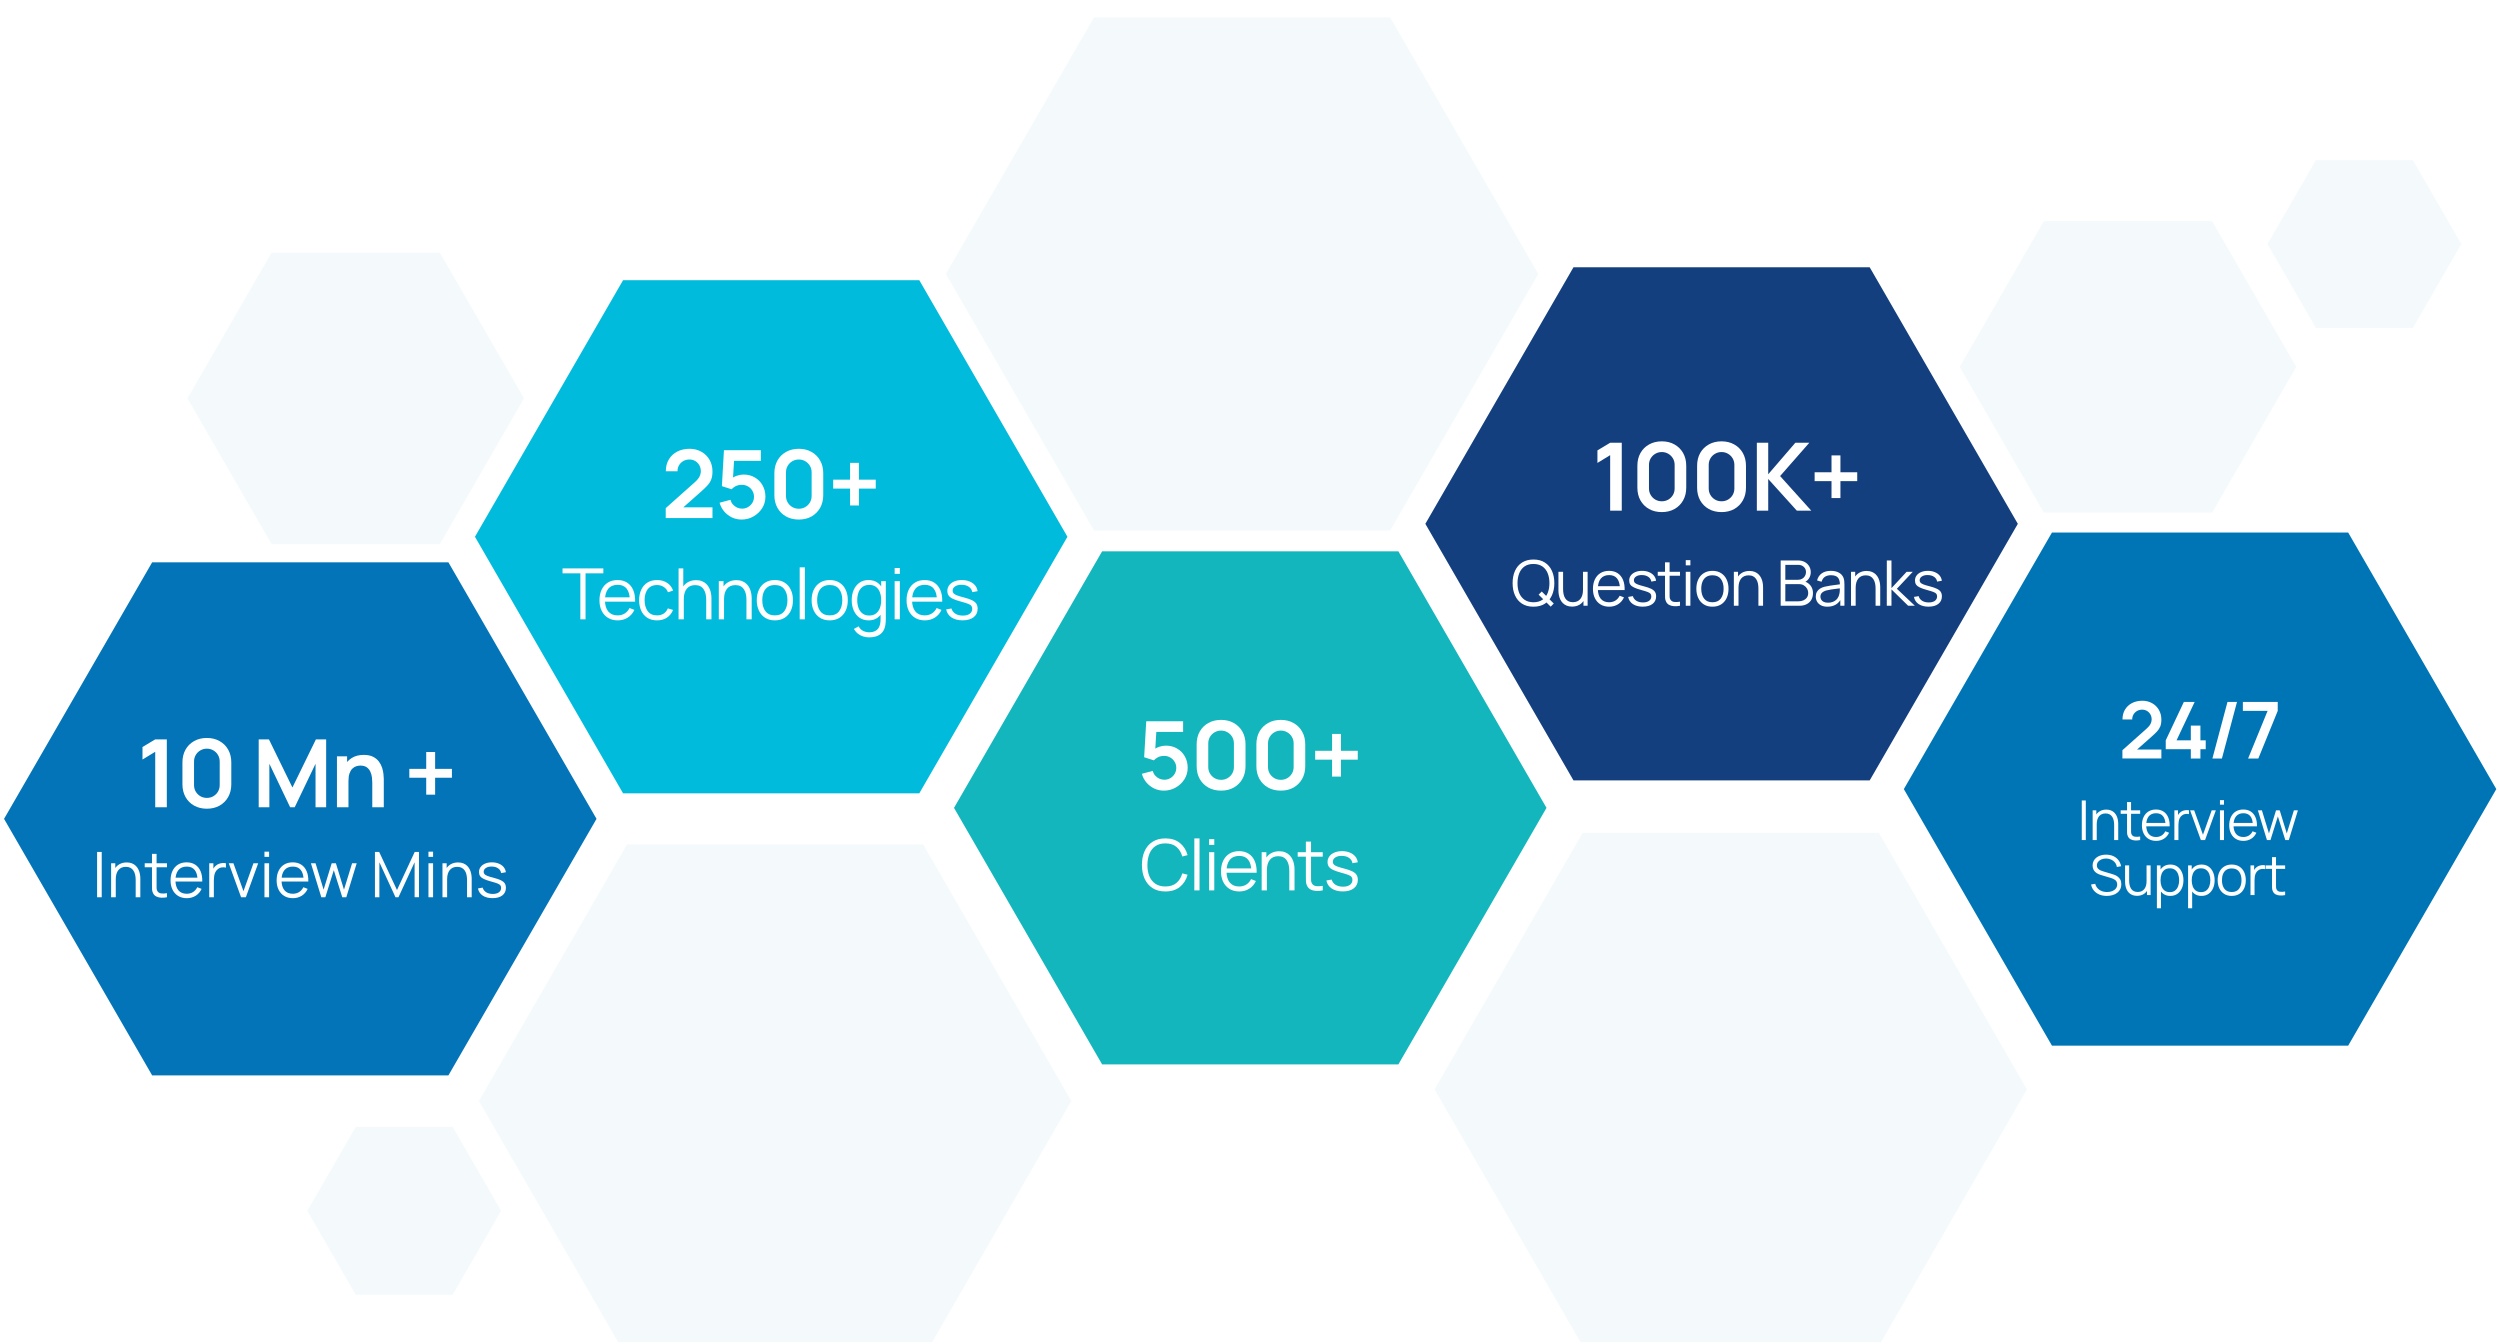 <svg width="636" height="342" viewBox="0 0 636 342" fill="none" xmlns="http://www.w3.org/2000/svg">
<g clip-path="url(#clip0_2811_168549)">
<g filter="url(#filter0_d_2811_168549)">
<path d="M69.088 134.427L47.68 97.346L69.088 60.264L111.905 60.264L133.316 97.346L111.905 134.427L69.088 134.427Z" fill="#F4FAFC"/>
</g>
<g filter="url(#filter1_d_2811_168549)">
<path d="M519.948 126.417L498.539 89.335L519.948 52.254L562.766 52.254L584.176 89.335L562.766 126.417L519.948 126.417Z" fill="#F4FAFC"/>
</g>
<g filter="url(#filter2_d_2811_168549)">
<path d="M589.17 79.441L576.836 58.077L589.17 36.714L613.838 36.714L626.173 58.077L613.838 79.441L589.17 79.441Z" fill="#F4FAFC"/>
</g>
<g filter="url(#filter3_d_2811_168549)">
<path d="M90.498 325.403L78.164 304.039L90.498 282.676L115.166 282.676L127.501 304.039L115.166 325.403L90.498 325.403Z" fill="#F4FAFC"/>
</g>
<path d="M158.508 201.82L120.828 136.553L158.508 71.287L233.87 71.287L271.553 136.553L233.87 201.82L158.508 201.82Z" fill="#01BBDC"/>
<path d="M38.712 273.583L1.031 208.317L38.712 143.051L114.074 143.051L151.757 208.317L114.074 273.583L38.712 273.583Z" fill="#0274B7"/>
<path d="M280.384 270.784L242.703 205.519L280.384 140.252L355.745 140.252L393.429 205.519L355.745 270.784L280.384 270.784Z" fill="#12B6BC"/>
<path d="M522.017 266.013L484.336 200.746L522.017 135.48L597.379 135.48L635.062 200.746L597.379 266.013L522.017 266.013Z" fill="#0075B6"/>
<path d="M400.289 198.53L362.609 133.263L400.289 67.997L475.651 67.997L513.334 133.263L475.651 198.53L400.289 198.53Z" fill="#133F7E"/>
<g filter="url(#filter4_d_2811_168549)">
<path d="M278.306 130.963L240.625 65.697L278.306 0.43L353.667 0.43L391.351 65.697L353.667 130.963L278.306 130.963Z" fill="#F4FAFC"/>
</g>
<g filter="url(#filter5_d_2811_168549)">
<path d="M402.627 338.405L364.945 273.138L402.627 207.871L477.988 207.871L515.671 273.138L477.988 338.405L402.627 338.405Z" fill="#F4FAFC"/>
</g>
<g filter="url(#filter6_d_2811_168549)">
<path d="M159.51 341.363L121.828 276.096L159.51 210.83L234.871 210.83L272.554 276.096L234.871 341.363L159.51 341.363Z" fill="#F4FAFC"/>
</g>
<path d="M39.488 205.376L39.488 191.252L36.248 193.232L36.248 190.04L39.488 188.096L42.44 188.096L42.44 205.376L39.488 205.376ZM52.627 205.736C51.403 205.736 50.323 205.476 49.387 204.956C48.451 204.428 47.719 203.696 47.191 202.76C46.671 201.824 46.411 200.744 46.411 199.52L46.411 193.952C46.411 192.728 46.671 191.648 47.191 190.712C47.719 189.776 48.451 189.048 49.387 188.528C50.323 188 51.403 187.736 52.627 187.736C53.851 187.736 54.927 188 55.855 188.528C56.791 189.048 57.523 189.776 58.051 190.712C58.579 191.648 58.843 192.728 58.843 193.952L58.843 199.52C58.843 200.744 58.579 201.824 58.051 202.76C57.523 203.696 56.791 204.428 55.855 204.956C54.927 205.476 53.851 205.736 52.627 205.736ZM52.627 202.988C53.235 202.988 53.787 202.844 54.283 202.556C54.779 202.26 55.171 201.868 55.459 201.38C55.747 200.884 55.891 200.332 55.891 199.724L55.891 193.736C55.891 193.12 55.747 192.568 55.459 192.08C55.171 191.584 54.779 191.192 54.283 190.904C53.787 190.608 53.235 190.46 52.627 190.46C52.019 190.46 51.467 190.608 50.971 190.904C50.475 191.192 50.083 191.584 49.795 192.08C49.507 192.568 49.363 193.12 49.363 193.736L49.363 199.724C49.363 200.332 49.507 200.884 49.795 201.38C50.083 201.868 50.475 202.26 50.971 202.556C51.467 202.844 52.019 202.988 52.627 202.988ZM65.813 205.376L65.813 188.096L68.417 188.096L74.393 200.336L80.369 188.096L82.973 188.096L82.973 205.376L80.273 205.376L80.273 194.3L74.969 205.376L73.817 205.376L68.525 194.3L68.525 205.376L65.813 205.376ZM94.708 205.376L94.708 199.136C94.708 198.728 94.68 198.276 94.624 197.78C94.568 197.284 94.436 196.808 94.228 196.352C94.028 195.888 93.724 195.508 93.316 195.212C92.916 194.916 92.372 194.768 91.684 194.768C91.316 194.768 90.952 194.828 90.592 194.948C90.232 195.068 89.904 195.276 89.608 195.572C89.32 195.86 89.088 196.26 88.912 196.772C88.736 197.276 88.648 197.924 88.648 198.716L86.932 197.984C86.932 196.88 87.144 195.88 87.568 194.984C88 194.088 88.632 193.376 89.464 192.848C90.296 192.312 91.32 192.044 92.536 192.044C93.496 192.044 94.288 192.204 94.912 192.524C95.536 192.844 96.032 193.252 96.4 193.748C96.768 194.244 97.04 194.772 97.216 195.332C97.392 195.892 97.504 196.424 97.552 196.928C97.608 197.424 97.636 197.828 97.636 198.14L97.636 205.376L94.708 205.376ZM85.72 205.376L85.72 192.416L88.3 192.416L88.3 196.436L88.648 196.436L88.648 205.376L85.72 205.376ZM108.428 202.16L108.428 197.864L104.132 197.864L104.132 195.596L108.428 195.596L108.428 191.312L110.696 191.312L110.696 195.596L114.968 195.596L114.968 197.864L110.696 197.864L110.696 202.16L108.428 202.16Z" fill="white"/>
<path d="M24.702 228.259L24.702 216.739L25.878 216.739L25.878 228.259L24.702 228.259ZM34.516 228.259L34.516 223.851C34.516 223.371 34.471 222.931 34.38 222.531C34.29 222.126 34.143 221.774 33.94 221.475C33.743 221.171 33.484 220.936 33.164 220.771C32.85 220.606 32.466 220.523 32.012 220.523C31.596 220.523 31.228 220.595 30.908 220.739C30.594 220.883 30.327 221.091 30.108 221.363C29.895 221.63 29.732 221.955 29.62 222.339C29.508 222.723 29.452 223.16 29.452 223.651L28.62 223.467C28.62 222.582 28.775 221.838 29.084 221.235C29.394 220.632 29.82 220.176 30.364 219.867C30.908 219.558 31.532 219.403 32.236 219.403C32.754 219.403 33.204 219.483 33.588 219.643C33.978 219.803 34.306 220.019 34.572 220.291C34.844 220.563 35.063 220.875 35.228 221.227C35.394 221.574 35.514 221.944 35.588 222.339C35.663 222.728 35.7 223.118 35.7 223.507L35.7 228.259L34.516 228.259ZM28.268 228.259L28.268 219.619L29.332 219.619L29.332 221.747L29.452 221.747L29.452 228.259L28.268 228.259ZM42.48 228.259C41.995 228.36 41.515 228.4 41.04 228.379C40.571 228.358 40.15 228.256 39.776 228.075C39.408 227.894 39.128 227.611 38.936 227.227C38.782 226.907 38.696 226.584 38.68 226.259C38.67 225.928 38.664 225.552 38.664 225.131L38.664 217.219L39.832 217.219L39.832 225.083C39.832 225.446 39.835 225.75 39.84 225.995C39.851 226.235 39.907 226.448 40.008 226.635C40.2 226.992 40.504 227.206 40.92 227.275C41.342 227.344 41.862 227.328 42.48 227.227L42.48 228.259ZM36.816 220.627L36.816 219.619L42.48 219.619L42.48 220.627L36.816 220.627ZM47.526 228.499C46.683 228.499 45.953 228.312 45.334 227.939C44.721 227.566 44.243 227.04 43.902 226.363C43.561 225.686 43.39 224.891 43.39 223.979C43.39 223.035 43.558 222.219 43.894 221.531C44.23 220.843 44.702 220.312 45.31 219.939C45.923 219.566 46.646 219.379 47.478 219.379C48.331 219.379 49.059 219.576 49.662 219.971C50.265 220.36 50.721 220.92 51.03 221.651C51.339 222.382 51.481 223.254 51.454 224.267L50.254 224.267L50.254 223.851C50.233 222.731 49.99 221.886 49.526 221.315C49.067 220.744 48.395 220.459 47.51 220.459C46.582 220.459 45.87 220.76 45.374 221.363C44.883 221.966 44.638 222.824 44.638 223.939C44.638 225.027 44.883 225.872 45.374 226.475C45.87 227.072 46.571 227.371 47.478 227.371C48.097 227.371 48.635 227.23 49.094 226.947C49.558 226.659 49.923 226.246 50.19 225.707L51.286 226.131C50.945 226.883 50.441 227.467 49.774 227.883C49.113 228.294 48.363 228.499 47.526 228.499ZM44.222 224.267L44.222 223.283L50.822 223.283L50.822 224.267L44.222 224.267ZM53.229 228.259L53.229 219.619L54.285 219.619L54.285 221.699L54.077 221.427C54.173 221.171 54.299 220.936 54.453 220.723C54.608 220.504 54.776 220.326 54.957 220.187C55.181 219.99 55.443 219.84 55.741 219.739C56.04 219.632 56.341 219.571 56.645 219.555C56.949 219.534 57.227 219.555 57.477 219.619L57.477 220.723C57.163 220.643 56.819 220.624 56.445 220.667C56.072 220.71 55.728 220.859 55.413 221.115C55.125 221.339 54.909 221.608 54.765 221.923C54.621 222.232 54.525 222.563 54.477 222.915C54.429 223.262 54.405 223.606 54.405 223.947L54.405 228.259L53.229 228.259ZM61.331 228.259L58.195 219.619L59.387 219.619L61.939 226.723L64.475 219.619L65.683 219.619L62.547 228.259L61.331 228.259ZM67.28 217.979L67.28 216.659L68.456 216.659L68.456 217.979L67.28 217.979ZM67.28 228.259L67.28 219.619L68.456 219.619L68.456 228.259L67.28 228.259ZM74.51 228.499C73.668 228.499 72.937 228.312 72.318 227.939C71.705 227.566 71.228 227.04 70.886 226.363C70.545 225.686 70.374 224.891 70.374 223.979C70.374 223.035 70.542 222.219 70.878 221.531C71.214 220.843 71.686 220.312 72.294 219.939C72.908 219.566 73.63 219.379 74.462 219.379C75.316 219.379 76.044 219.576 76.646 219.971C77.249 220.36 77.705 220.92 78.014 221.651C78.324 222.382 78.465 223.254 78.438 224.267L77.238 224.267L77.238 223.851C77.217 222.731 76.974 221.886 76.51 221.315C76.052 220.744 75.38 220.459 74.494 220.459C73.566 220.459 72.854 220.76 72.358 221.363C71.868 221.966 71.622 222.824 71.622 223.939C71.622 225.027 71.868 225.872 72.358 226.475C72.854 227.072 73.556 227.371 74.462 227.371C75.081 227.371 75.62 227.23 76.078 226.947C76.542 226.659 76.908 226.246 77.174 225.707L78.27 226.131C77.929 226.883 77.425 227.467 76.758 227.883C76.097 228.294 75.348 228.499 74.51 228.499ZM71.206 224.267L71.206 223.283L77.806 223.283L77.806 224.267L71.206 224.267ZM81.741 228.259L79.101 219.611L80.277 219.619L82.325 226.331L84.381 219.619L85.453 219.619L87.509 226.331L89.573 219.619L90.741 219.619L88.101 228.259L87.077 228.259L84.917 221.379L82.765 228.259L81.741 228.259ZM95.386 228.259L95.386 216.739L96.466 216.739L100.994 226.427L105.498 216.739L106.594 216.739L106.594 228.251L105.474 228.251L105.474 219.363L101.37 228.259L100.61 228.259L96.514 219.363L96.514 228.259L95.386 228.259ZM108.999 217.979L108.999 216.659L110.175 216.659L110.175 217.979L108.999 217.979ZM108.999 228.259L108.999 219.619L110.175 219.619L110.175 228.259L108.999 228.259ZM118.813 228.259L118.813 223.851C118.813 223.371 118.768 222.931 118.677 222.531C118.586 222.126 118.44 221.774 118.237 221.475C118.04 221.171 117.781 220.936 117.461 220.771C117.146 220.606 116.762 220.523 116.309 220.523C115.893 220.523 115.525 220.595 115.205 220.739C114.89 220.883 114.624 221.091 114.405 221.363C114.192 221.63 114.029 221.955 113.917 222.339C113.805 222.723 113.749 223.16 113.749 223.651L112.917 223.467C112.917 222.582 113.072 221.838 113.381 221.235C113.69 220.632 114.117 220.176 114.661 219.867C115.205 219.558 115.829 219.403 116.533 219.403C117.05 219.403 117.501 219.483 117.885 219.643C118.274 219.803 118.602 220.019 118.869 220.291C119.141 220.563 119.36 220.875 119.525 221.227C119.69 221.574 119.81 221.944 119.885 222.339C119.96 222.728 119.997 223.118 119.997 223.507L119.997 228.259L118.813 228.259ZM112.565 228.259L112.565 219.619L113.629 219.619L113.629 221.747L113.749 221.747L113.749 228.259L112.565 228.259ZM125.297 228.491C124.284 228.491 123.449 228.272 122.793 227.835C122.142 227.398 121.742 226.79 121.593 226.011L122.793 225.811C122.921 226.302 123.212 226.694 123.665 226.987C124.124 227.275 124.689 227.419 125.361 227.419C126.017 227.419 126.534 227.283 126.913 227.011C127.292 226.734 127.481 226.358 127.481 225.883C127.481 225.616 127.42 225.4 127.297 225.235C127.18 225.064 126.937 224.907 126.569 224.763C126.201 224.619 125.652 224.448 124.921 224.251C124.137 224.038 123.524 223.824 123.081 223.611C122.638 223.398 122.324 223.152 122.137 222.875C121.95 222.592 121.857 222.248 121.857 221.843C121.857 221.352 121.996 220.923 122.273 220.555C122.55 220.182 122.934 219.894 123.425 219.691C123.916 219.483 124.486 219.379 125.137 219.379C125.788 219.379 126.369 219.486 126.881 219.699C127.398 219.907 127.814 220.2 128.129 220.579C128.444 220.958 128.63 221.398 128.689 221.899L127.489 222.115C127.409 221.608 127.156 221.208 126.729 220.915C126.308 220.616 125.772 220.462 125.121 220.451C124.508 220.435 124.009 220.552 123.625 220.803C123.241 221.048 123.049 221.376 123.049 221.787C123.049 222.016 123.118 222.214 123.257 222.379C123.396 222.539 123.646 222.691 124.009 222.835C124.377 222.979 124.9 223.136 125.577 223.307C126.372 223.51 126.996 223.723 127.449 223.947C127.902 224.171 128.225 224.435 128.417 224.739C128.609 225.043 128.705 225.419 128.705 225.867C128.705 226.683 128.401 227.326 127.793 227.795C127.19 228.259 126.358 228.491 125.297 228.491Z" fill="white"/>
<path d="M169.361 131.79L169.361 129.27L176.753 122.682C177.329 122.17 177.729 121.686 177.953 121.23C178.177 120.774 178.289 120.334 178.289 119.91C178.289 119.334 178.165 118.822 177.917 118.374C177.669 117.918 177.325 117.558 176.885 117.294C176.453 117.03 175.953 116.898 175.385 116.898C174.785 116.898 174.253 117.038 173.789 117.318C173.333 117.59 172.977 117.954 172.721 118.41C172.465 118.866 172.345 119.358 172.361 119.886L169.385 119.886C169.385 118.734 169.641 117.73 170.153 116.874C170.673 116.018 171.385 115.354 172.289 114.882C173.201 114.41 174.253 114.174 175.445 114.174C176.549 114.174 177.541 114.422 178.421 114.918C179.301 115.406 179.993 116.086 180.497 116.958C181.001 117.822 181.253 118.818 181.253 119.946C181.253 120.77 181.141 121.462 180.917 122.022C180.693 122.582 180.357 123.098 179.909 123.57C179.469 124.042 178.921 124.566 178.265 125.142L173.021 129.786L172.757 129.066L181.253 129.066L181.253 131.79L169.361 131.79ZM188.662 132.174C187.782 132.174 186.962 131.994 186.202 131.634C185.442 131.266 184.786 130.762 184.234 130.122C183.69 129.482 183.298 128.738 183.058 127.89L185.842 127.146C185.954 127.61 186.158 128.01 186.454 128.346C186.758 128.682 187.11 128.942 187.51 129.126C187.918 129.31 188.338 129.402 188.77 129.402C189.33 129.402 189.842 129.266 190.306 128.994C190.77 128.722 191.138 128.358 191.41 127.902C191.682 127.438 191.818 126.926 191.818 126.366C191.818 125.806 191.678 125.298 191.398 124.842C191.126 124.378 190.758 124.014 190.294 123.75C189.83 123.478 189.322 123.342 188.77 123.342C188.106 123.342 187.554 123.462 187.114 123.702C186.682 123.942 186.35 124.198 186.118 124.47L183.646 123.678L184.174 114.534L193.558 114.534L193.558 117.246L185.722 117.246L186.802 116.226L186.418 122.586L185.89 121.938C186.338 121.53 186.858 121.226 187.45 121.026C188.042 120.826 188.614 120.726 189.166 120.726C190.246 120.726 191.202 120.974 192.034 121.47C192.874 121.958 193.53 122.626 194.002 123.474C194.482 124.322 194.722 125.286 194.722 126.366C194.722 127.446 194.442 128.426 193.882 129.306C193.322 130.178 192.582 130.874 191.662 131.394C190.75 131.914 189.75 132.174 188.662 132.174ZM203.216 132.174C201.992 132.174 200.912 131.914 199.976 131.394C199.04 130.866 198.308 130.134 197.78 129.198C197.26 128.262 197 127.182 197 125.958L197 120.39C197 119.166 197.26 118.086 197.78 117.15C198.308 116.214 199.04 115.486 199.976 114.966C200.912 114.438 201.992 114.174 203.216 114.174C204.44 114.174 205.516 114.438 206.444 114.966C207.38 115.486 208.112 116.214 208.64 117.15C209.168 118.086 209.432 119.166 209.432 120.39L209.432 125.958C209.432 127.182 209.168 128.262 208.64 129.198C208.112 130.134 207.38 130.866 206.444 131.394C205.516 131.914 204.44 132.174 203.216 132.174ZM203.216 129.426C203.824 129.426 204.376 129.282 204.872 128.994C205.368 128.698 205.76 128.306 206.048 127.818C206.336 127.322 206.48 126.77 206.48 126.162L206.48 120.174C206.48 119.558 206.336 119.006 206.048 118.518C205.76 118.022 205.368 117.63 204.872 117.342C204.376 117.046 203.824 116.898 203.216 116.898C202.608 116.898 202.056 117.046 201.56 117.342C201.064 117.63 200.672 118.022 200.384 118.518C200.096 119.006 199.952 119.558 199.952 120.174L199.952 126.162C199.952 126.77 200.096 127.322 200.384 127.818C200.672 128.306 201.064 128.698 201.56 128.994C202.056 129.282 202.608 129.426 203.216 129.426ZM216.253 128.598L216.253 124.302L211.957 124.302L211.957 122.034L216.253 122.034L216.253 117.75L218.521 117.75L218.521 122.034L222.793 122.034L222.793 124.302L218.521 124.302L218.521 128.598L216.253 128.598Z" fill="white"/>
<path d="M147.64 157.553L147.64 145.862L143.113 145.862L143.113 144.593L153.49 144.593L153.49 145.862L148.963 145.862L148.963 157.553L147.64 157.553ZM157.155 157.823C156.207 157.823 155.385 157.613 154.689 157.193C153.999 156.773 153.462 156.182 153.078 155.42C152.694 154.658 152.502 153.764 152.502 152.738C152.502 151.676 152.691 150.758 153.069 149.984C153.447 149.21 153.978 148.613 154.662 148.193C155.352 147.773 156.165 147.563 157.101 147.563C158.061 147.563 158.88 147.785 159.558 148.229C160.236 148.667 160.749 149.297 161.097 150.119C161.445 150.941 161.604 151.922 161.574 153.062L160.224 153.062L160.224 152.594C160.2 151.334 159.927 150.383 159.405 149.741C158.889 149.099 158.133 148.778 157.137 148.778C156.093 148.778 155.292 149.117 154.734 149.795C154.182 150.473 153.906 151.439 153.906 152.693C153.906 153.917 154.182 154.868 154.734 155.546C155.292 156.218 156.081 156.554 157.101 156.554C157.797 156.554 158.403 156.395 158.919 156.077C159.441 155.753 159.852 155.288 160.152 154.682L161.385 155.159C161.001 156.005 160.434 156.662 159.684 157.13C158.94 157.592 158.097 157.823 157.155 157.823ZM153.438 153.062L153.438 151.955L160.863 151.955L160.863 153.062L153.438 153.062ZM167.153 157.823C166.175 157.823 165.347 157.604 164.669 157.166C163.991 156.728 163.475 156.125 163.121 155.357C162.773 154.583 162.593 153.695 162.581 152.693C162.593 151.673 162.779 150.779 163.139 150.011C163.499 149.237 164.018 148.637 164.696 148.211C165.374 147.779 166.196 147.563 167.162 147.563C168.146 147.563 169.001 147.803 169.727 148.283C170.459 148.763 170.96 149.42 171.23 150.254L169.934 150.668C169.706 150.086 169.343 149.636 168.845 149.318C168.353 148.994 167.789 148.832 167.153 148.832C166.439 148.832 165.848 148.997 165.38 149.327C164.912 149.651 164.564 150.104 164.336 150.686C164.108 151.268 163.991 151.937 163.985 152.693C163.997 153.857 164.267 154.793 164.795 155.501C165.323 156.203 166.109 156.554 167.153 156.554C167.813 156.554 168.374 156.404 168.836 156.104C169.304 155.798 169.658 155.354 169.898 154.772L171.23 155.168C170.87 156.032 170.342 156.692 169.646 157.148C168.95 157.598 168.119 157.823 167.153 157.823ZM179.658 157.553L179.658 152.594C179.658 152.054 179.607 151.559 179.505 151.109C179.403 150.653 179.238 150.257 179.01 149.921C178.788 149.579 178.497 149.315 178.137 149.129C177.783 148.943 177.351 148.85 176.841 148.85C176.373 148.85 175.959 148.931 175.599 149.093C175.245 149.255 174.945 149.489 174.699 149.795C174.459 150.095 174.276 150.461 174.15 150.893C174.024 151.325 173.961 151.817 173.961 152.369L173.025 152.162C173.025 151.166 173.199 150.329 173.547 149.651C173.895 148.973 174.375 148.46 174.987 148.112C175.599 147.764 176.301 147.59 177.093 147.59C177.675 147.59 178.182 147.68 178.614 147.86C179.052 148.04 179.421 148.283 179.721 148.589C180.027 148.895 180.273 149.246 180.459 149.642C180.645 150.032 180.78 150.449 180.864 150.893C180.948 151.331 180.99 151.769 180.99 152.207L180.99 157.553L179.658 157.553ZM172.629 157.553L172.629 144.593L173.826 144.593L173.826 151.91L173.961 151.91L173.961 157.553L172.629 157.553ZM189.896 157.553L189.896 152.594C189.896 152.054 189.845 151.559 189.743 151.109C189.641 150.653 189.476 150.257 189.248 149.921C189.026 149.579 188.735 149.315 188.375 149.129C188.021 148.943 187.589 148.85 187.079 148.85C186.611 148.85 186.197 148.931 185.837 149.093C185.483 149.255 185.183 149.489 184.937 149.795C184.697 150.095 184.514 150.461 184.388 150.893C184.262 151.325 184.199 151.817 184.199 152.369L183.263 152.162C183.263 151.166 183.437 150.329 183.785 149.651C184.133 148.973 184.613 148.46 185.225 148.112C185.837 147.764 186.539 147.59 187.331 147.59C187.913 147.59 188.42 147.68 188.852 147.86C189.29 148.04 189.659 148.283 189.959 148.589C190.265 148.895 190.511 149.246 190.697 149.642C190.883 150.032 191.018 150.449 191.102 150.893C191.186 151.331 191.228 151.769 191.228 152.207L191.228 157.553L189.896 157.553ZM182.867 157.553L182.867 147.833L184.064 147.833L184.064 150.227L184.199 150.227L184.199 157.553L182.867 157.553ZM197.12 157.823C196.154 157.823 195.329 157.604 194.645 157.166C193.961 156.728 193.436 156.122 193.07 155.348C192.704 154.574 192.521 153.686 192.521 152.684C192.521 151.664 192.707 150.77 193.079 150.002C193.451 149.234 193.979 148.637 194.663 148.211C195.353 147.779 196.172 147.563 197.12 147.563C198.092 147.563 198.92 147.782 199.604 148.22C200.294 148.652 200.819 149.255 201.179 150.029C201.545 150.797 201.728 151.682 201.728 152.684C201.728 153.704 201.545 154.601 201.179 155.375C200.813 156.143 200.285 156.743 199.595 157.175C198.905 157.607 198.08 157.823 197.12 157.823ZM197.12 156.554C198.2 156.554 199.004 156.197 199.532 155.483C200.06 154.763 200.324 153.83 200.324 152.684C200.324 151.508 200.057 150.572 199.523 149.876C198.995 149.18 198.194 148.832 197.12 148.832C196.394 148.832 195.794 148.997 195.32 149.327C194.852 149.651 194.501 150.104 194.267 150.686C194.039 151.262 193.925 151.928 193.925 152.684C193.925 153.854 194.195 154.793 194.735 155.501C195.275 156.203 196.07 156.554 197.12 156.554ZM203.443 157.553L203.443 144.323L204.766 144.323L204.766 157.553L203.443 157.553ZM211.073 157.823C210.107 157.823 209.282 157.604 208.598 157.166C207.914 156.728 207.389 156.122 207.023 155.348C206.657 154.574 206.474 153.686 206.474 152.684C206.474 151.664 206.66 150.77 207.032 150.002C207.404 149.234 207.932 148.637 208.616 148.211C209.306 147.779 210.125 147.563 211.073 147.563C212.045 147.563 212.873 147.782 213.557 148.22C214.247 148.652 214.772 149.255 215.132 150.029C215.498 150.797 215.681 151.682 215.681 152.684C215.681 153.704 215.498 154.601 215.132 155.375C214.766 156.143 214.238 156.743 213.548 157.175C212.858 157.607 212.033 157.823 211.073 157.823ZM211.073 156.554C212.153 156.554 212.957 156.197 213.485 155.483C214.013 154.763 214.277 153.83 214.277 152.684C214.277 151.508 214.01 150.572 213.476 149.876C212.948 149.18 212.147 148.832 211.073 148.832C210.347 148.832 209.747 148.997 209.273 149.327C208.805 149.651 208.454 150.104 208.22 150.686C207.992 151.262 207.878 151.928 207.878 152.684C207.878 153.854 208.148 154.793 208.688 155.501C209.228 156.203 210.023 156.554 211.073 156.554ZM221.077 162.143C220.579 162.143 220.087 162.068 219.601 161.918C219.121 161.774 218.677 161.543 218.269 161.225C217.861 160.913 217.519 160.505 217.243 160.001L218.44 159.335C218.71 159.875 219.088 160.262 219.574 160.496C220.066 160.736 220.567 160.856 221.077 160.856C221.779 160.856 222.346 160.724 222.778 160.46C223.216 160.202 223.534 159.818 223.732 159.308C223.93 158.798 224.026 158.162 224.02 157.4L224.02 154.808L224.173 154.808L224.173 147.833L225.352 147.833L225.352 157.418C225.352 157.694 225.343 157.958 225.325 158.21C225.313 158.468 225.286 158.72 225.244 158.966C225.13 159.692 224.893 160.289 224.533 160.757C224.179 161.225 223.711 161.573 223.129 161.801C222.553 162.029 221.869 162.143 221.077 162.143ZM220.987 157.823C220.081 157.823 219.307 157.598 218.665 157.148C218.023 156.692 217.531 156.077 217.189 155.303C216.847 154.529 216.676 153.656 216.676 152.684C216.676 151.718 216.844 150.848 217.18 150.074C217.522 149.3 218.011 148.688 218.647 148.238C219.283 147.788 220.045 147.563 220.933 147.563C221.845 147.563 222.613 147.785 223.237 148.229C223.861 148.673 224.332 149.282 224.65 150.056C224.974 150.824 225.136 151.7 225.136 152.684C225.136 153.65 224.977 154.523 224.659 155.303C224.341 156.077 223.873 156.692 223.255 157.148C222.637 157.598 221.881 157.823 220.987 157.823ZM221.122 156.59C221.812 156.59 222.382 156.422 222.832 156.086C223.282 155.75 223.618 155.288 223.84 154.7C224.062 154.106 224.173 153.434 224.173 152.684C224.173 151.922 224.062 151.25 223.84 150.668C223.618 150.08 223.282 149.621 222.832 149.291C222.388 148.961 221.827 148.796 221.149 148.796C220.453 148.796 219.877 148.967 219.421 149.309C218.965 149.651 218.626 150.116 218.404 150.704C218.188 151.292 218.08 151.952 218.08 152.684C218.08 153.422 218.191 154.088 218.413 154.682C218.641 155.27 218.98 155.735 219.43 156.077C219.88 156.419 220.444 156.59 221.122 156.59ZM227.599 145.988L227.599 144.503L228.922 144.503L228.922 145.988L227.599 145.988ZM227.599 157.553L227.599 147.833L228.922 147.833L228.922 157.553L227.599 157.553ZM235.283 157.823C234.335 157.823 233.513 157.613 232.817 157.193C232.127 156.773 231.59 156.182 231.206 155.42C230.822 154.658 230.63 153.764 230.63 152.738C230.63 151.676 230.819 150.758 231.197 149.984C231.575 149.21 232.106 148.613 232.79 148.193C233.48 147.773 234.293 147.563 235.229 147.563C236.189 147.563 237.008 147.785 237.686 148.229C238.364 148.667 238.877 149.297 239.225 150.119C239.573 150.941 239.732 151.922 239.702 153.062L238.352 153.062L238.352 152.594C238.328 151.334 238.055 150.383 237.533 149.741C237.017 149.099 236.261 148.778 235.265 148.778C234.221 148.778 233.42 149.117 232.862 149.795C232.31 150.473 232.034 151.439 232.034 152.693C232.034 153.917 232.31 154.868 232.862 155.546C233.42 156.218 234.209 156.554 235.229 156.554C235.925 156.554 236.531 156.395 237.047 156.077C237.569 155.753 237.98 155.288 238.28 154.682L239.513 155.159C239.129 156.005 238.562 156.662 237.812 157.13C237.068 157.592 236.225 157.823 235.283 157.823ZM231.566 153.062L231.566 151.955L238.991 151.955L238.991 153.062L231.566 153.062ZM244.876 157.814C243.736 157.814 242.797 157.568 242.059 157.076C241.327 156.584 240.877 155.9 240.709 155.024L242.059 154.799C242.203 155.351 242.53 155.792 243.04 156.122C243.556 156.446 244.192 156.608 244.948 156.608C245.686 156.608 246.268 156.455 246.694 156.149C247.12 155.837 247.333 155.414 247.333 154.88C247.333 154.58 247.264 154.337 247.126 154.151C246.994 153.959 246.721 153.782 246.307 153.62C245.893 153.458 245.275 153.266 244.453 153.044C243.571 152.804 242.881 152.564 242.383 152.324C241.885 152.084 241.531 151.808 241.321 151.496C241.111 151.178 241.006 150.791 241.006 150.335C241.006 149.783 241.162 149.3 241.474 148.886C241.786 148.466 242.218 148.142 242.77 147.914C243.322 147.68 243.964 147.563 244.696 147.563C245.428 147.563 246.082 147.683 246.658 147.923C247.24 148.157 247.708 148.487 248.062 148.913C248.416 149.339 248.626 149.834 248.692 150.398L247.342 150.641C247.252 150.071 246.967 149.621 246.487 149.291C246.013 148.955 245.41 148.781 244.678 148.769C243.988 148.751 243.427 148.883 242.995 149.165C242.563 149.441 242.347 149.81 242.347 150.272C242.347 150.53 242.425 150.752 242.581 150.938C242.737 151.118 243.019 151.289 243.427 151.451C243.841 151.613 244.429 151.79 245.191 151.982C246.085 152.21 246.787 152.45 247.297 152.702C247.807 152.954 248.17 153.251 248.386 153.593C248.602 153.935 248.71 154.358 248.71 154.862C248.71 155.78 248.368 156.503 247.684 157.031C247.006 157.553 246.07 157.814 244.876 157.814Z" fill="white"/>
<path d="M296.088 201.138C295.208 201.138 294.388 200.958 293.628 200.598C292.868 200.23 292.212 199.726 291.66 199.086C291.116 198.446 290.724 197.702 290.484 196.854L293.268 196.11C293.38 196.574 293.584 196.974 293.88 197.31C294.184 197.646 294.536 197.906 294.936 198.09C295.344 198.274 295.764 198.366 296.196 198.366C296.756 198.366 297.268 198.23 297.732 197.958C298.196 197.686 298.564 197.322 298.836 196.866C299.108 196.402 299.244 195.89 299.244 195.33C299.244 194.77 299.104 194.262 298.824 193.806C298.552 193.342 298.184 192.978 297.72 192.714C297.256 192.442 296.748 192.306 296.196 192.306C295.532 192.306 294.98 192.426 294.54 192.666C294.108 192.906 293.776 193.162 293.544 193.434L291.072 192.642L291.6 183.498L300.984 183.498L300.984 186.21L293.148 186.21L294.228 185.19L293.844 191.55L293.316 190.902C293.764 190.494 294.284 190.19 294.876 189.99C295.468 189.79 296.04 189.69 296.592 189.69C297.672 189.69 298.628 189.938 299.46 190.434C300.3 190.922 300.956 191.59 301.428 192.438C301.908 193.286 302.148 194.25 302.148 195.33C302.148 196.41 301.868 197.39 301.308 198.27C300.748 199.142 300.008 199.838 299.088 200.358C298.176 200.878 297.176 201.138 296.088 201.138ZM310.643 201.138C309.419 201.138 308.339 200.878 307.403 200.358C306.467 199.83 305.735 199.098 305.207 198.162C304.687 197.226 304.427 196.146 304.427 194.922L304.427 189.354C304.427 188.13 304.687 187.05 305.207 186.114C305.735 185.178 306.467 184.45 307.403 183.93C308.339 183.402 309.419 183.138 310.643 183.138C311.867 183.138 312.943 183.402 313.871 183.93C314.807 184.45 315.539 185.178 316.067 186.114C316.595 187.05 316.859 188.13 316.859 189.354L316.859 194.922C316.859 196.146 316.595 197.226 316.067 198.162C315.539 199.098 314.807 199.83 313.871 200.358C312.943 200.878 311.867 201.138 310.643 201.138ZM310.643 198.39C311.251 198.39 311.803 198.246 312.299 197.958C312.795 197.662 313.187 197.27 313.475 196.782C313.763 196.286 313.907 195.734 313.907 195.126L313.907 189.138C313.907 188.522 313.763 187.97 313.475 187.482C313.187 186.986 312.795 186.594 312.299 186.306C311.803 186.01 311.251 185.862 310.643 185.862C310.035 185.862 309.483 186.01 308.987 186.306C308.491 186.594 308.099 186.986 307.811 187.482C307.523 187.97 307.379 188.522 307.379 189.138L307.379 195.126C307.379 195.734 307.523 196.286 307.811 196.782C308.099 197.27 308.491 197.662 308.987 197.958C309.483 198.246 310.035 198.39 310.643 198.39ZM325.84 201.138C324.616 201.138 323.536 200.878 322.6 200.358C321.664 199.83 320.932 199.098 320.404 198.162C319.884 197.226 319.624 196.146 319.624 194.922L319.624 189.354C319.624 188.13 319.884 187.05 320.404 186.114C320.932 185.178 321.664 184.45 322.6 183.93C323.536 183.402 324.616 183.138 325.84 183.138C327.064 183.138 328.14 183.402 329.068 183.93C330.004 184.45 330.736 185.178 331.264 186.114C331.792 187.05 332.056 188.13 332.056 189.354L332.056 194.922C332.056 196.146 331.792 197.226 331.264 198.162C330.736 199.098 330.004 199.83 329.068 200.358C328.14 200.878 327.064 201.138 325.84 201.138ZM325.84 198.39C326.448 198.39 327 198.246 327.496 197.958C327.992 197.662 328.384 197.27 328.672 196.782C328.96 196.286 329.104 195.734 329.104 195.126L329.104 189.138C329.104 188.522 328.96 187.97 328.672 187.482C328.384 186.986 327.992 186.594 327.496 186.306C327 186.01 326.448 185.862 325.84 185.862C325.232 185.862 324.68 186.01 324.184 186.306C323.688 186.594 323.296 186.986 323.008 187.482C322.72 187.97 322.576 188.522 322.576 189.138L322.576 195.126C322.576 195.734 322.72 196.286 323.008 196.782C323.296 197.27 323.688 197.662 324.184 197.958C324.68 198.246 325.232 198.39 325.84 198.39ZM338.876 197.562L338.876 193.266L334.58 193.266L334.58 190.998L338.876 190.998L338.876 186.714L341.144 186.714L341.144 190.998L345.416 190.998L345.416 193.266L341.144 193.266L341.144 197.562L338.876 197.562Z" fill="white"/>
<path d="M296.471 226.788C295.181 226.788 294.092 226.503 293.204 225.933C292.316 225.357 291.644 224.562 291.188 223.548C290.732 222.534 290.504 221.364 290.504 220.038C290.504 218.712 290.732 217.542 291.188 216.528C291.644 215.514 292.316 214.722 293.204 214.152C294.092 213.576 295.181 213.288 296.471 213.288C297.977 213.288 299.207 213.675 300.161 214.449C301.115 215.217 301.769 216.249 302.123 217.545L300.773 217.896C300.497 216.87 300.002 216.057 299.288 215.457C298.574 214.857 297.635 214.557 296.471 214.557C295.457 214.557 294.614 214.788 293.942 215.25C293.27 215.712 292.763 216.357 292.421 217.185C292.085 218.007 291.911 218.958 291.899 220.038C291.893 221.118 292.058 222.069 292.394 222.891C292.736 223.713 293.246 224.358 293.924 224.826C294.608 225.288 295.457 225.519 296.471 225.519C297.635 225.519 298.574 225.219 299.288 224.619C300.002 224.013 300.497 223.2 300.773 222.18L302.123 222.531C301.769 223.827 301.115 224.862 300.161 225.636C299.207 226.404 297.977 226.788 296.471 226.788ZM303.838 226.518L303.838 213.288L305.161 213.288L305.161 226.518L303.838 226.518ZM307.59 214.953L307.59 213.468L308.913 213.468L308.913 214.953L307.59 214.953ZM307.59 226.518L307.59 216.798L308.913 216.798L308.913 226.518L307.59 226.518ZM315.274 226.788C314.326 226.788 313.504 226.578 312.808 226.158C312.118 225.738 311.581 225.147 311.197 224.385C310.813 223.623 310.621 222.729 310.621 221.703C310.621 220.641 310.81 219.723 311.188 218.949C311.566 218.175 312.097 217.578 312.781 217.158C313.471 216.738 314.284 216.528 315.22 216.528C316.18 216.528 316.999 216.75 317.677 217.194C318.355 217.632 318.868 218.262 319.216 219.084C319.564 219.906 319.723 220.887 319.693 222.027L318.343 222.027L318.343 221.559C318.319 220.299 318.046 219.348 317.524 218.706C317.008 218.064 316.252 217.743 315.256 217.743C314.212 217.743 313.411 218.082 312.853 218.76C312.301 219.438 312.025 220.404 312.025 221.658C312.025 222.882 312.301 223.833 312.853 224.511C313.411 225.183 314.2 225.519 315.22 225.519C315.916 225.519 316.522 225.36 317.038 225.042C317.56 224.718 317.971 224.253 318.271 223.647L319.504 224.124C319.12 224.97 318.553 225.627 317.803 226.095C317.059 226.557 316.216 226.788 315.274 226.788ZM311.557 222.027L311.557 220.92L318.982 220.92L318.982 222.027L311.557 222.027ZM327.996 226.518L327.996 221.559C327.996 221.019 327.945 220.524 327.843 220.074C327.741 219.618 327.576 219.222 327.348 218.886C327.126 218.544 326.835 218.28 326.475 218.094C326.121 217.908 325.689 217.815 325.179 217.815C324.711 217.815 324.297 217.896 323.937 218.058C323.583 218.22 323.283 218.454 323.037 218.76C322.797 219.06 322.614 219.426 322.488 219.858C322.362 220.29 322.299 220.782 322.299 221.334L321.363 221.127C321.363 220.131 321.537 219.294 321.885 218.616C322.233 217.938 322.713 217.425 323.325 217.077C323.937 216.729 324.639 216.555 325.431 216.555C326.013 216.555 326.52 216.645 326.952 216.825C327.39 217.005 327.759 217.248 328.059 217.554C328.365 217.86 328.611 218.211 328.797 218.607C328.983 218.997 329.118 219.414 329.202 219.858C329.286 220.296 329.328 220.734 329.328 221.172L329.328 226.518L327.996 226.518ZM320.967 226.518L320.967 216.798L322.164 216.798L322.164 219.192L322.299 219.192L322.299 226.518L320.967 226.518ZM336.506 226.518C335.96 226.632 335.42 226.677 334.886 226.653C334.358 226.629 333.884 226.515 333.464 226.311C333.05 226.107 332.735 225.789 332.519 225.357C332.345 224.997 332.249 224.634 332.231 224.268C332.219 223.896 332.213 223.473 332.213 222.999L332.213 214.098L333.527 214.098L333.527 222.945C333.527 223.353 333.53 223.695 333.536 223.971C333.548 224.241 333.611 224.481 333.725 224.691C333.941 225.093 334.283 225.333 334.751 225.411C335.225 225.489 335.81 225.471 336.506 225.357L336.506 226.518ZM330.134 217.932L330.134 216.798L336.506 216.798L336.506 217.932L330.134 217.932ZM341.598 226.779C340.458 226.779 339.519 226.533 338.781 226.041C338.049 225.549 337.599 224.865 337.431 223.989L338.781 223.764C338.925 224.316 339.252 224.757 339.762 225.087C340.278 225.411 340.914 225.573 341.67 225.573C342.408 225.573 342.99 225.42 343.416 225.114C343.842 224.802 344.055 224.379 344.055 223.845C344.055 223.545 343.986 223.302 343.848 223.116C343.716 222.924 343.443 222.747 343.029 222.585C342.615 222.423 341.997 222.231 341.175 222.009C340.293 221.769 339.603 221.529 339.105 221.289C338.607 221.049 338.253 220.773 338.043 220.461C337.833 220.143 337.728 219.756 337.728 219.3C337.728 218.748 337.884 218.265 338.196 217.851C338.508 217.431 338.94 217.107 339.492 216.879C340.044 216.645 340.686 216.528 341.418 216.528C342.15 216.528 342.804 216.648 343.38 216.888C343.962 217.122 344.43 217.452 344.784 217.878C345.138 218.304 345.348 218.799 345.414 219.363L344.064 219.606C343.974 219.036 343.689 218.586 343.209 218.256C342.735 217.92 342.132 217.746 341.4 217.734C340.71 217.716 340.149 217.848 339.717 218.13C339.285 218.406 339.069 218.775 339.069 219.237C339.069 219.495 339.147 219.717 339.303 219.903C339.459 220.083 339.741 220.254 340.149 220.416C340.563 220.578 341.151 220.755 341.913 220.947C342.807 221.175 343.509 221.415 344.019 221.667C344.529 221.919 344.892 222.216 345.108 222.558C345.324 222.9 345.432 223.323 345.432 223.827C345.432 224.745 345.09 225.468 344.406 225.996C343.728 226.518 342.792 226.779 341.598 226.779Z" fill="white"/>
<path d="M409.625 129.917L409.625 115.793L406.385 117.773L406.385 114.581L409.625 112.637L412.577 112.637L412.577 129.917L409.625 129.917ZM422.764 130.277C421.54 130.277 420.46 130.017 419.524 129.497C418.588 128.969 417.856 128.237 417.328 127.301C416.808 126.365 416.548 125.285 416.548 124.061L416.548 118.493C416.548 117.269 416.808 116.189 417.328 115.253C417.856 114.317 418.588 113.589 419.524 113.069C420.46 112.541 421.54 112.277 422.764 112.277C423.988 112.277 425.064 112.541 425.992 113.069C426.928 113.589 427.66 114.317 428.188 115.253C428.716 116.189 428.98 117.269 428.98 118.493L428.98 124.061C428.98 125.285 428.716 126.365 428.188 127.301C427.66 128.237 426.928 128.969 425.992 129.497C425.064 130.017 423.988 130.277 422.764 130.277ZM422.764 127.529C423.372 127.529 423.924 127.385 424.42 127.097C424.916 126.801 425.308 126.409 425.596 125.921C425.884 125.425 426.028 124.873 426.028 124.265L426.028 118.277C426.028 117.661 425.884 117.109 425.596 116.621C425.308 116.125 424.916 115.733 424.42 115.445C423.924 115.149 423.372 115.001 422.764 115.001C422.156 115.001 421.604 115.149 421.108 115.445C420.612 115.733 420.22 116.125 419.932 116.621C419.644 117.109 419.5 117.661 419.5 118.277L419.5 124.265C419.5 124.873 419.644 125.425 419.932 125.921C420.22 126.409 420.612 126.801 421.108 127.097C421.604 127.385 422.156 127.529 422.764 127.529ZM437.961 130.277C436.737 130.277 435.657 130.017 434.721 129.497C433.785 128.969 433.053 128.237 432.525 127.301C432.005 126.365 431.745 125.285 431.745 124.061L431.745 118.493C431.745 117.269 432.005 116.189 432.525 115.253C433.053 114.317 433.785 113.589 434.721 113.069C435.657 112.541 436.737 112.277 437.961 112.277C439.185 112.277 440.261 112.541 441.189 113.069C442.125 113.589 442.857 114.317 443.385 115.253C443.913 116.189 444.177 117.269 444.177 118.493L444.177 124.061C444.177 125.285 443.913 126.365 443.385 127.301C442.857 128.237 442.125 128.969 441.189 129.497C440.261 130.017 439.185 130.277 437.961 130.277ZM437.961 127.529C438.569 127.529 439.121 127.385 439.617 127.097C440.113 126.801 440.505 126.409 440.793 125.921C441.081 125.425 441.225 124.873 441.225 124.265L441.225 118.277C441.225 117.661 441.081 117.109 440.793 116.621C440.505 116.125 440.113 115.733 439.617 115.445C439.121 115.149 438.569 115.001 437.961 115.001C437.353 115.001 436.801 115.149 436.305 115.445C435.809 115.733 435.417 116.125 435.129 116.621C434.841 117.109 434.697 117.661 434.697 118.277L434.697 124.265C434.697 124.873 434.841 125.425 435.129 125.921C435.417 126.409 435.809 126.801 436.305 127.097C436.801 127.385 437.353 127.529 437.961 127.529ZM446.942 129.917L446.942 112.637L449.834 112.637L449.834 120.653L456.734 112.637L460.286 112.637L452.858 121.109L460.79 129.917L457.118 129.917L449.834 121.853L449.834 129.917L446.942 129.917ZM465.937 126.701L465.937 122.405L461.641 122.405L461.641 120.137L465.937 120.137L465.937 115.853L468.205 115.853L468.205 120.137L472.477 120.137L472.477 122.405L468.205 122.405L468.205 126.701L465.937 126.701Z" fill="white"/>
<path d="M394.495 154.335L391.423 151.279L392.223 150.479L395.279 153.535L394.495 154.335ZM390.111 154.343C388.964 154.343 387.996 154.089 387.207 153.583C386.417 153.071 385.82 152.364 385.415 151.463C385.009 150.561 384.807 149.521 384.807 148.343C384.807 147.164 385.009 146.124 385.415 145.223C385.82 144.321 386.417 143.617 387.207 143.111C387.996 142.599 388.964 142.343 390.111 142.343C391.263 142.343 392.231 142.599 393.015 143.111C393.804 143.617 394.401 144.321 394.807 145.223C395.217 146.124 395.423 147.164 395.423 148.343C395.423 149.521 395.217 150.561 394.807 151.463C394.401 152.364 393.804 153.071 393.015 153.583C392.231 154.089 391.263 154.343 390.111 154.343ZM390.111 153.215C391.012 153.215 391.764 153.009 392.367 152.599C392.969 152.188 393.42 151.617 393.719 150.887C394.023 150.151 394.175 149.303 394.175 148.343C394.175 147.383 394.023 146.537 393.719 145.807C393.42 145.076 392.969 144.505 392.367 144.095C391.764 143.684 391.012 143.476 390.111 143.471C389.209 143.471 388.46 143.676 387.863 144.087C387.265 144.497 386.815 145.071 386.511 145.807C386.212 146.537 386.06 147.383 386.055 148.343C386.049 149.303 386.196 150.148 386.495 150.879C386.799 151.604 387.252 152.175 387.855 152.591C388.457 153.001 389.209 153.209 390.111 153.215ZM399.929 154.319C399.411 154.319 398.958 154.239 398.569 154.079C398.185 153.919 397.857 153.703 397.585 153.431C397.318 153.159 397.102 152.849 396.937 152.503C396.771 152.151 396.651 151.78 396.577 151.391C396.502 150.996 396.465 150.604 396.465 150.215L396.465 145.463L397.649 145.463L397.649 149.871C397.649 150.345 397.694 150.785 397.785 151.191C397.875 151.596 398.019 151.951 398.217 152.255C398.419 152.553 398.678 152.785 398.993 152.951C399.313 153.116 399.699 153.199 400.153 153.199C400.569 153.199 400.934 153.127 401.249 152.983C401.569 152.839 401.835 152.633 402.049 152.367C402.267 152.095 402.433 151.767 402.545 151.383C402.657 150.993 402.713 150.556 402.713 150.071L403.545 150.255C403.545 151.14 403.39 151.884 403.081 152.487C402.771 153.089 402.345 153.545 401.801 153.855C401.257 154.164 400.633 154.319 399.929 154.319ZM402.833 154.103L402.833 151.975L402.713 151.975L402.713 145.463L403.889 145.463L403.889 154.103L402.833 154.103ZM409.381 154.343C408.538 154.343 407.807 154.156 407.189 153.783C406.575 153.409 406.098 152.884 405.757 152.207C405.415 151.529 405.245 150.735 405.245 149.823C405.245 148.879 405.413 148.063 405.749 147.375C406.085 146.687 406.557 146.156 407.165 145.783C407.778 145.409 408.501 145.223 409.333 145.223C410.186 145.223 410.914 145.42 411.517 145.815C412.119 146.204 412.575 146.764 412.885 147.495C413.194 148.225 413.335 149.097 413.309 150.111L412.109 150.111L412.109 149.695C412.087 148.575 411.845 147.729 411.381 147.159C410.922 146.588 410.25 146.303 409.365 146.303C408.437 146.303 407.725 146.604 407.229 147.207C406.738 147.809 406.493 148.668 406.493 149.783C406.493 150.871 406.738 151.716 407.229 152.319C407.725 152.916 408.426 153.215 409.333 153.215C409.951 153.215 410.49 153.073 410.949 152.791C411.413 152.503 411.778 152.089 412.045 151.551L413.141 151.975C412.799 152.727 412.295 153.311 411.629 153.727C410.967 154.137 410.218 154.343 409.381 154.343ZM406.077 150.111L406.077 149.127L412.677 149.127L412.677 150.111L406.077 150.111ZM417.908 154.335C416.895 154.335 416.06 154.116 415.404 153.679C414.753 153.241 414.353 152.633 414.204 151.855L415.404 151.655C415.532 152.145 415.823 152.537 416.276 152.831C416.735 153.119 417.3 153.263 417.972 153.263C418.628 153.263 419.145 153.127 419.524 152.855C419.903 152.577 420.092 152.201 420.092 151.727C420.092 151.46 420.031 151.244 419.908 151.079C419.791 150.908 419.548 150.751 419.18 150.607C418.812 150.463 418.263 150.292 417.532 150.095C416.748 149.881 416.135 149.668 415.692 149.455C415.249 149.241 414.935 148.996 414.748 148.719C414.561 148.436 414.468 148.092 414.468 147.687C414.468 147.196 414.607 146.767 414.884 146.399C415.161 146.025 415.545 145.737 416.036 145.535C416.527 145.327 417.097 145.223 417.748 145.223C418.399 145.223 418.98 145.329 419.492 145.543C420.009 145.751 420.425 146.044 420.74 146.423C421.055 146.801 421.241 147.241 421.3 147.743L420.1 147.959C420.02 147.452 419.767 147.052 419.34 146.759C418.919 146.46 418.383 146.305 417.732 146.295C417.119 146.279 416.62 146.396 416.236 146.647C415.852 146.892 415.66 147.22 415.66 147.631C415.66 147.86 415.729 148.057 415.868 148.223C416.007 148.383 416.257 148.535 416.62 148.679C416.988 148.823 417.511 148.98 418.188 149.151C418.983 149.353 419.607 149.567 420.06 149.791C420.513 150.015 420.836 150.279 421.028 150.583C421.22 150.887 421.316 151.263 421.316 151.711C421.316 152.527 421.012 153.169 420.404 153.639C419.801 154.103 418.969 154.335 417.908 154.335ZM427.394 154.103C426.909 154.204 426.429 154.244 425.954 154.223C425.485 154.201 425.064 154.1 424.69 153.919C424.322 153.737 424.042 153.455 423.85 153.071C423.696 152.751 423.61 152.428 423.594 152.103C423.584 151.772 423.578 151.396 423.578 150.975L423.578 143.063L424.746 143.063L424.746 150.927C424.746 151.289 424.749 151.593 424.754 151.839C424.765 152.079 424.821 152.292 424.922 152.479C425.114 152.836 425.418 153.049 425.834 153.119C426.256 153.188 426.776 153.172 427.394 153.071L427.394 154.103ZM421.73 146.471L421.73 145.463L427.394 145.463L427.394 146.471L421.73 146.471ZM428.857 143.823L428.857 142.503L430.033 142.503L430.033 143.823L428.857 143.823ZM428.857 154.103L428.857 145.463L430.033 145.463L430.033 154.103L428.857 154.103ZM435.639 154.343C434.78 154.343 434.047 154.148 433.439 153.759C432.831 153.369 432.364 152.831 432.039 152.143C431.714 151.455 431.551 150.665 431.551 149.775C431.551 148.868 431.716 148.073 432.047 147.391C432.378 146.708 432.847 146.177 433.455 145.799C434.068 145.415 434.796 145.223 435.639 145.223C436.503 145.223 437.239 145.417 437.847 145.807C438.46 146.191 438.927 146.727 439.247 147.415C439.572 148.097 439.735 148.884 439.735 149.775C439.735 150.681 439.572 151.479 439.247 152.167C438.922 152.849 438.452 153.383 437.839 153.767C437.226 154.151 436.492 154.343 435.639 154.343ZM435.639 153.215C436.599 153.215 437.314 152.897 437.783 152.263C438.252 151.623 438.487 150.793 438.487 149.775C438.487 148.729 438.25 147.897 437.775 147.279C437.306 146.66 436.594 146.351 435.639 146.351C434.994 146.351 434.46 146.497 434.039 146.791C433.623 147.079 433.311 147.481 433.103 147.999C432.9 148.511 432.799 149.103 432.799 149.775C432.799 150.815 433.039 151.649 433.519 152.279C433.999 152.903 434.706 153.215 435.639 153.215ZM447.34 154.103L447.34 149.695C447.34 149.215 447.294 148.775 447.204 148.375C447.113 147.969 446.966 147.617 446.764 147.319C446.566 147.015 446.308 146.78 445.988 146.615C445.673 146.449 445.289 146.367 444.836 146.367C444.42 146.367 444.052 146.439 443.732 146.583C443.417 146.727 443.15 146.935 442.932 147.207C442.718 147.473 442.556 147.799 442.444 148.183C442.332 148.567 442.276 149.004 442.276 149.495L441.444 149.311C441.444 148.425 441.598 147.681 441.908 147.079C442.217 146.476 442.644 146.02 443.188 145.711C443.732 145.401 444.356 145.247 445.06 145.247C445.577 145.247 446.028 145.327 446.412 145.487C446.801 145.647 447.129 145.863 447.396 146.135C447.668 146.407 447.886 146.719 448.052 147.071C448.217 147.417 448.337 147.788 448.412 148.183C448.486 148.572 448.524 148.961 448.524 149.351L448.524 154.103L447.34 154.103ZM441.092 154.103L441.092 145.463L442.156 145.463L442.156 147.591L442.276 147.591L442.276 154.103L441.092 154.103ZM453.003 154.103L453.003 142.583L457.451 142.583C458.096 142.583 458.659 142.716 459.139 142.983C459.619 143.249 459.992 143.609 460.259 144.063C460.525 144.511 460.659 145.007 460.659 145.551C460.659 146.169 460.493 146.721 460.163 147.207C459.832 147.687 459.389 148.02 458.835 148.207L458.819 147.815C459.565 148.028 460.152 148.401 460.579 148.935C461.005 149.468 461.219 150.113 461.219 150.871C461.219 151.537 461.077 152.113 460.795 152.599C460.512 153.079 460.115 153.449 459.603 153.711C459.091 153.972 458.496 154.103 457.819 154.103L453.003 154.103ZM454.187 152.975L457.531 152.975C458 152.975 458.421 152.892 458.795 152.727C459.168 152.556 459.461 152.316 459.675 152.007C459.893 151.697 460.003 151.324 460.003 150.887C460.003 150.46 459.904 150.076 459.707 149.735C459.509 149.393 459.24 149.121 458.899 148.919C458.563 148.711 458.179 148.607 457.747 148.607L454.187 148.607L454.187 152.975ZM454.187 147.495L457.443 147.495C457.811 147.495 458.147 147.412 458.451 147.247C458.755 147.076 458.995 146.844 459.171 146.551C459.352 146.257 459.443 145.919 459.443 145.535C459.443 144.991 459.253 144.548 458.875 144.207C458.501 143.865 458.024 143.695 457.443 143.695L454.187 143.695L454.187 147.495ZM464.887 154.343C464.237 154.343 463.69 154.225 463.247 153.991C462.81 153.756 462.482 153.444 462.263 153.055C462.045 152.665 461.935 152.241 461.935 151.783C461.935 151.313 462.029 150.913 462.215 150.583C462.407 150.247 462.666 149.972 462.991 149.759C463.322 149.545 463.703 149.383 464.135 149.271C464.573 149.164 465.055 149.071 465.583 148.991C466.117 148.905 466.637 148.833 467.143 148.775C467.655 148.711 468.103 148.649 468.487 148.591L468.071 148.847C468.087 147.993 467.922 147.361 467.575 146.951C467.229 146.54 466.626 146.335 465.767 146.335C465.175 146.335 464.674 146.468 464.263 146.735C463.858 147.001 463.573 147.423 463.407 147.999L462.263 147.663C462.461 146.889 462.858 146.289 463.455 145.863C464.053 145.436 464.829 145.223 465.783 145.223C466.573 145.223 467.242 145.372 467.791 145.671C468.346 145.964 468.738 146.391 468.967 146.951C469.074 147.201 469.143 147.481 469.175 147.791C469.207 148.1 469.223 148.415 469.223 148.735L469.223 154.103L468.175 154.103L468.175 151.935L468.479 152.063C468.186 152.804 467.73 153.369 467.111 153.759C466.493 154.148 465.751 154.343 464.887 154.343ZM465.023 153.327C465.573 153.327 466.053 153.228 466.463 153.031C466.874 152.833 467.205 152.564 467.455 152.223C467.706 151.876 467.869 151.487 467.943 151.055C468.007 150.777 468.042 150.473 468.047 150.143C468.053 149.807 468.055 149.556 468.055 149.391L468.503 149.623C468.103 149.676 467.669 149.729 467.199 149.783C466.735 149.836 466.277 149.897 465.823 149.967C465.375 150.036 464.97 150.119 464.607 150.215C464.362 150.284 464.125 150.383 463.895 150.511C463.666 150.633 463.477 150.799 463.327 151.007C463.183 151.215 463.111 151.473 463.111 151.783C463.111 152.033 463.173 152.276 463.295 152.511C463.423 152.745 463.626 152.94 463.903 153.095C464.186 153.249 464.559 153.327 465.023 153.327ZM477.146 154.103L477.146 149.695C477.146 149.215 477.101 148.775 477.01 148.375C476.919 147.969 476.773 147.617 476.57 147.319C476.373 147.015 476.114 146.78 475.794 146.615C475.479 146.449 475.095 146.367 474.642 146.367C474.226 146.367 473.858 146.439 473.538 146.583C473.223 146.727 472.957 146.935 472.738 147.207C472.525 147.473 472.362 147.799 472.25 148.183C472.138 148.567 472.082 149.004 472.082 149.495L471.25 149.311C471.25 148.425 471.405 147.681 471.714 147.079C472.023 146.476 472.45 146.02 472.994 145.711C473.538 145.401 474.162 145.247 474.866 145.247C475.383 145.247 475.834 145.327 476.218 145.487C476.607 145.647 476.935 145.863 477.202 146.135C477.474 146.407 477.693 146.719 477.858 147.071C478.023 147.417 478.143 147.788 478.218 148.183C478.293 148.572 478.33 148.961 478.33 149.351L478.33 154.103L477.146 154.103ZM470.898 154.103L470.898 145.463L471.962 145.463L471.962 147.591L472.082 147.591L472.082 154.103L470.898 154.103ZM479.998 154.103L480.006 142.583L481.19 142.583L481.19 149.623L485.046 145.463L486.614 145.463L482.566 149.783L487.142 154.103L485.43 154.103L481.19 149.943L481.19 154.103L479.998 154.103ZM490.611 154.335C489.598 154.335 488.763 154.116 488.107 153.679C487.457 153.241 487.057 152.633 486.907 151.855L488.107 151.655C488.235 152.145 488.526 152.537 488.979 152.831C489.438 153.119 490.003 153.263 490.675 153.263C491.331 153.263 491.849 153.127 492.227 152.855C492.606 152.577 492.795 152.201 492.795 151.727C492.795 151.46 492.734 151.244 492.611 151.079C492.494 150.908 492.251 150.751 491.883 150.607C491.515 150.463 490.966 150.292 490.235 150.095C489.451 149.881 488.838 149.668 488.395 149.455C487.953 149.241 487.638 148.996 487.451 148.719C487.265 148.436 487.171 148.092 487.171 147.687C487.171 147.196 487.31 146.767 487.587 146.399C487.865 146.025 488.249 145.737 488.739 145.535C489.23 145.327 489.801 145.223 490.451 145.223C491.102 145.223 491.683 145.329 492.195 145.543C492.713 145.751 493.129 146.044 493.443 146.423C493.758 146.801 493.945 147.241 494.003 147.743L492.803 147.959C492.723 147.452 492.47 147.052 492.043 146.759C491.622 146.46 491.086 146.305 490.435 146.295C489.822 146.279 489.323 146.396 488.939 146.647C488.555 146.892 488.363 147.22 488.363 147.631C488.363 147.86 488.433 148.057 488.571 148.223C488.71 148.383 488.961 148.535 489.323 148.679C489.691 148.823 490.214 148.98 490.891 149.151C491.686 149.353 492.31 149.567 492.763 149.791C493.217 150.015 493.539 150.279 493.731 150.583C493.923 150.887 494.019 151.263 494.019 151.711C494.019 152.527 493.715 153.169 493.107 153.639C492.505 154.103 491.673 154.335 490.611 154.335Z" fill="white"/>
<path d="M539.941 192.95L539.941 190.85L546.101 185.36C546.581 184.934 546.915 184.53 547.101 184.15C547.288 183.77 547.381 183.404 547.381 183.05C547.381 182.57 547.278 182.144 547.071 181.77C546.865 181.39 546.578 181.09 546.211 180.87C545.851 180.65 545.435 180.54 544.961 180.54C544.461 180.54 544.018 180.657 543.631 180.89C543.251 181.117 542.955 181.42 542.741 181.8C542.528 182.18 542.428 182.59 542.441 183.03L539.961 183.03C539.961 182.07 540.175 181.234 540.601 180.52C541.035 179.807 541.628 179.254 542.381 178.86C543.141 178.467 544.018 178.27 545.011 178.27C545.931 178.27 546.758 178.477 547.491 178.89C548.225 179.297 548.801 179.864 549.221 180.59C549.641 181.31 549.851 182.14 549.851 183.08C549.851 183.767 549.758 184.344 549.571 184.81C549.385 185.277 549.105 185.707 548.731 186.1C548.365 186.494 547.908 186.93 547.361 187.41L542.991 191.28L542.771 190.68L549.851 190.68L549.851 192.95L539.941 192.95ZM557.345 192.97L557.345 190.59L550.965 190.59L550.965 188.34L555.575 178.57L558.325 178.57L553.715 188.34L557.345 188.34L557.345 184.59L559.785 184.59L559.785 188.34L561.135 188.34L561.135 190.59L559.785 190.59L559.785 192.97L557.345 192.97ZM566.673 178.57L569.093 178.57L565.253 192.97L562.833 192.97L566.673 178.57ZM571.915 192.97L576.875 180.85L570.585 180.85L570.585 178.57L579.455 178.57L579.455 180.85L574.515 192.97L571.915 192.97Z" fill="white"/>
<path d="M529.601 213.71L529.601 203.63L530.63 203.63L530.63 213.71L529.601 213.71ZM537.839 213.71L537.839 209.853C537.839 209.433 537.799 209.048 537.72 208.698C537.641 208.344 537.512 208.036 537.335 207.774C537.162 207.508 536.936 207.303 536.656 207.158C536.381 207.014 536.045 206.941 535.648 206.941C535.284 206.941 534.962 207.004 534.682 207.13C534.407 207.256 534.173 207.438 533.982 207.676C533.795 207.91 533.653 208.194 533.555 208.53C533.457 208.866 533.408 209.249 533.408 209.678L532.68 209.517C532.68 208.743 532.815 208.092 533.086 207.564C533.357 207.037 533.73 206.638 534.206 206.367C534.682 206.097 535.228 205.961 535.844 205.961C536.297 205.961 536.691 206.031 537.027 206.171C537.368 206.311 537.655 206.5 537.888 206.738C538.126 206.976 538.317 207.249 538.462 207.557C538.607 207.861 538.712 208.185 538.777 208.53C538.842 208.871 538.875 209.212 538.875 209.552L538.875 213.71L537.839 213.71ZM532.372 213.71L532.372 206.15L533.303 206.15L533.303 208.012L533.408 208.012L533.408 213.71L532.372 213.71ZM544.457 213.71C544.033 213.799 543.613 213.834 543.197 213.815C542.787 213.797 542.418 213.708 542.091 213.549C541.769 213.391 541.524 213.143 541.356 212.807C541.221 212.527 541.146 212.245 541.132 211.96C541.123 211.671 541.118 211.342 541.118 210.973L541.118 204.05L542.14 204.05L542.14 210.931C542.14 211.249 542.143 211.515 542.147 211.729C542.157 211.939 542.206 212.126 542.294 212.289C542.462 212.602 542.728 212.789 543.092 212.849C543.461 212.91 543.916 212.896 544.457 212.807L544.457 213.71ZM539.501 207.032L539.501 206.15L544.457 206.15L544.457 207.032L539.501 207.032ZM548.522 213.92C547.785 213.92 547.146 213.757 546.604 213.43C546.068 213.104 545.65 212.644 545.351 212.051C545.053 211.459 544.903 210.763 544.903 209.965C544.903 209.139 545.05 208.425 545.344 207.823C545.638 207.221 546.051 206.757 546.583 206.43C547.12 206.104 547.752 205.94 548.48 205.94C549.227 205.94 549.864 206.113 550.391 206.458C550.919 206.799 551.318 207.289 551.588 207.928C551.859 208.568 551.983 209.331 551.959 210.217L550.909 210.217L550.909 209.853C550.891 208.873 550.678 208.134 550.272 207.634C549.871 207.135 549.283 206.885 548.508 206.885C547.696 206.885 547.073 207.149 546.639 207.676C546.21 208.204 545.995 208.955 545.995 209.93C545.995 210.882 546.21 211.622 546.639 212.149C547.073 212.672 547.687 212.933 548.48 212.933C549.022 212.933 549.493 212.81 549.894 212.562C550.3 212.31 550.62 211.949 550.853 211.477L551.812 211.848C551.514 212.506 551.073 213.017 550.489 213.381C549.911 213.741 549.255 213.92 548.522 213.92ZM545.631 210.217L545.631 209.356L551.406 209.356L551.406 210.217L545.631 210.217ZM553.163 213.71L553.163 206.15L554.087 206.15L554.087 207.97L553.905 207.732C553.989 207.508 554.099 207.303 554.234 207.116C554.369 206.925 554.516 206.769 554.675 206.647C554.871 206.475 555.1 206.344 555.361 206.255C555.622 206.162 555.886 206.108 556.152 206.094C556.418 206.076 556.661 206.094 556.88 206.15L556.88 207.116C556.605 207.046 556.304 207.03 555.977 207.067C555.65 207.105 555.349 207.235 555.074 207.459C554.822 207.655 554.633 207.891 554.507 208.166C554.381 208.437 554.297 208.726 554.255 209.034C554.213 209.338 554.192 209.639 554.192 209.937L554.192 213.71L553.163 213.71ZM559.902 213.71L557.158 206.15L558.201 206.15L560.434 212.366L562.653 206.15L563.71 206.15L560.966 213.71L559.902 213.71ZM564.757 204.715L564.757 203.56L565.786 203.56L565.786 204.715L564.757 204.715ZM564.757 213.71L564.757 206.15L565.786 206.15L565.786 213.71L564.757 213.71ZM570.734 213.92C569.996 213.92 569.357 213.757 568.816 213.43C568.279 213.104 567.861 212.644 567.563 212.051C567.264 211.459 567.115 210.763 567.115 209.965C567.115 209.139 567.262 208.425 567.556 207.823C567.85 207.221 568.263 206.757 568.795 206.43C569.331 206.104 569.964 205.94 570.692 205.94C571.438 205.94 572.075 206.113 572.603 206.458C573.13 206.799 573.529 207.289 573.8 207.928C574.07 208.568 574.194 209.331 574.171 210.217L573.121 210.217L573.121 209.853C573.102 208.873 572.89 208.134 572.484 207.634C572.082 207.135 571.494 206.885 570.72 206.885C569.908 206.885 569.285 207.149 568.851 207.676C568.421 208.204 568.207 208.955 568.207 209.93C568.207 210.882 568.421 211.622 568.851 212.149C569.285 212.672 569.898 212.933 570.692 212.933C571.233 212.933 571.704 212.81 572.106 212.562C572.512 212.31 572.831 211.949 573.065 211.477L574.024 211.848C573.725 212.506 573.284 213.017 572.701 213.381C572.122 213.741 571.466 213.92 570.734 213.92ZM567.843 210.217L567.843 209.356L573.618 209.356L573.618 210.217L567.843 210.217ZM576.711 213.71L574.401 206.143L575.43 206.15L577.222 212.023L579.021 206.15L579.959 206.15L581.758 212.023L583.564 206.15L584.586 206.15L582.276 213.71L581.38 213.71L579.49 207.69L577.607 213.71L576.711 213.71ZM535.981 227.92C535.277 227.92 534.642 227.804 534.077 227.57C533.517 227.332 533.053 226.996 532.684 226.562C532.32 226.128 532.082 225.613 531.97 225.015L533.02 224.84C533.188 225.494 533.543 226.007 534.084 226.38C534.626 226.749 535.272 226.933 536.023 226.933C536.518 226.933 536.961 226.856 537.353 226.702C537.745 226.544 538.053 226.32 538.277 226.03C538.501 225.741 538.613 225.398 538.613 225.001C538.613 224.74 538.567 224.518 538.473 224.336C538.38 224.15 538.256 223.996 538.102 223.874C537.948 223.753 537.78 223.653 537.598 223.573C537.416 223.489 537.239 223.422 537.066 223.37L534.511 222.607C534.203 222.519 533.919 222.407 533.657 222.271C533.396 222.131 533.167 221.966 532.971 221.774C532.78 221.578 532.631 221.35 532.523 221.088C532.416 220.827 532.362 220.528 532.362 220.192C532.362 219.623 532.512 219.131 532.81 218.715C533.109 218.3 533.517 217.98 534.035 217.756C534.553 217.532 535.144 217.423 535.806 217.427C536.478 217.427 537.078 217.546 537.605 217.784C538.137 218.022 538.576 218.363 538.921 218.806C539.267 219.245 539.495 219.765 539.607 220.367L538.529 220.563C538.459 220.125 538.298 219.744 538.046 219.422C537.794 219.1 537.472 218.853 537.08 218.68C536.693 218.503 536.266 218.412 535.799 218.407C535.347 218.407 534.943 218.484 534.588 218.638C534.238 218.788 533.961 218.993 533.755 219.254C533.55 219.516 533.447 219.814 533.447 220.15C533.447 220.491 533.541 220.764 533.727 220.969C533.919 221.175 534.152 221.336 534.427 221.452C534.707 221.569 534.978 221.665 535.239 221.739L537.213 222.32C537.419 222.376 537.659 222.458 537.934 222.565C538.214 222.668 538.485 222.817 538.746 223.013C539.012 223.205 539.232 223.457 539.404 223.769C539.577 224.082 539.663 224.479 539.663 224.959C539.663 225.426 539.57 225.844 539.383 226.212C539.201 226.581 538.942 226.891 538.606 227.143C538.275 227.395 537.885 227.587 537.437 227.717C536.994 227.853 536.509 227.92 535.981 227.92ZM543.649 227.899C543.197 227.899 542.8 227.829 542.459 227.689C542.123 227.549 541.836 227.36 541.598 227.122C541.365 226.884 541.176 226.614 541.031 226.31C540.887 226.002 540.782 225.678 540.716 225.337C540.651 224.992 540.618 224.649 540.618 224.308L540.618 220.15L541.654 220.15L541.654 224.007C541.654 224.423 541.694 224.808 541.773 225.162C541.853 225.517 541.979 225.827 542.151 226.093C542.329 226.355 542.555 226.558 542.83 226.702C543.11 226.847 543.449 226.919 543.845 226.919C544.209 226.919 544.529 226.856 544.804 226.73C545.084 226.604 545.318 226.425 545.504 226.191C545.696 225.953 545.84 225.666 545.938 225.33C546.036 224.99 546.085 224.607 546.085 224.182L546.813 224.343C546.813 225.118 546.678 225.769 546.407 226.296C546.137 226.824 545.763 227.223 545.287 227.493C544.811 227.764 544.265 227.899 543.649 227.899ZM546.19 227.71L546.19 225.848L546.085 225.848L546.085 220.15L547.114 220.15L547.114 227.71L546.19 227.71ZM552.116 227.92C551.421 227.92 550.833 227.745 550.352 227.395C549.871 227.041 549.507 226.562 549.26 225.96C549.013 225.354 548.889 224.675 548.889 223.923C548.889 223.158 549.013 222.477 549.26 221.879C549.512 221.277 549.881 220.804 550.366 220.458C550.851 220.113 551.449 219.94 552.158 219.94C552.849 219.94 553.441 220.115 553.936 220.465C554.431 220.815 554.809 221.291 555.07 221.893C555.336 222.495 555.469 223.172 555.469 223.923C555.469 224.679 555.336 225.358 555.07 225.96C554.804 226.562 554.421 227.041 553.922 227.395C553.423 227.745 552.821 227.92 552.116 227.92ZM548.714 231.07L548.714 220.15L549.638 220.15L549.638 225.841L549.75 225.841L549.75 231.07L548.714 231.07ZM552.011 226.961C552.538 226.961 552.977 226.828 553.327 226.562C553.677 226.296 553.938 225.935 554.111 225.477C554.288 225.015 554.377 224.497 554.377 223.923C554.377 223.354 554.291 222.841 554.118 222.383C553.945 221.926 553.682 221.564 553.327 221.298C552.977 221.032 552.531 220.899 551.99 220.899C551.463 220.899 551.024 221.028 550.674 221.284C550.329 221.541 550.07 221.898 549.897 222.355C549.724 222.808 549.638 223.331 549.638 223.923C549.638 224.507 549.724 225.029 549.897 225.491C550.07 225.949 550.331 226.308 550.681 226.569C551.031 226.831 551.474 226.961 552.011 226.961ZM560.051 227.92C559.356 227.92 558.768 227.745 558.287 227.395C557.806 227.041 557.442 226.562 557.195 225.96C556.948 225.354 556.824 224.675 556.824 223.923C556.824 223.158 556.948 222.477 557.195 221.879C557.447 221.277 557.816 220.804 558.301 220.458C558.786 220.113 559.384 219.94 560.093 219.94C560.784 219.94 561.376 220.115 561.871 220.465C562.366 220.815 562.744 221.291 563.005 221.893C563.271 222.495 563.404 223.172 563.404 223.923C563.404 224.679 563.271 225.358 563.005 225.96C562.739 226.562 562.356 227.041 561.857 227.395C561.358 227.745 560.756 227.92 560.051 227.92ZM556.649 231.07L556.649 220.15L557.573 220.15L557.573 225.841L557.685 225.841L557.685 231.07L556.649 231.07ZM559.946 226.961C560.473 226.961 560.912 226.828 561.262 226.562C561.612 226.296 561.873 225.935 562.046 225.477C562.223 225.015 562.312 224.497 562.312 223.923C562.312 223.354 562.226 222.841 562.053 222.383C561.88 221.926 561.617 221.564 561.262 221.298C560.912 221.032 560.466 220.899 559.925 220.899C559.398 220.899 558.959 221.028 558.609 221.284C558.264 221.541 558.005 221.898 557.832 222.355C557.659 222.808 557.573 223.331 557.573 223.923C557.573 224.507 557.659 225.029 557.832 225.491C558.005 225.949 558.266 226.308 558.616 226.569C558.966 226.831 559.409 226.961 559.946 226.961ZM567.748 227.92C566.997 227.92 566.355 227.75 565.823 227.409C565.291 227.069 564.883 226.597 564.598 225.995C564.314 225.393 564.171 224.703 564.171 223.923C564.171 223.13 564.316 222.435 564.605 221.837C564.895 221.24 565.305 220.776 565.837 220.444C566.374 220.108 567.011 219.94 567.748 219.94C568.504 219.94 569.148 220.111 569.68 220.451C570.217 220.787 570.625 221.256 570.905 221.858C571.19 222.456 571.332 223.144 571.332 223.923C571.332 224.717 571.19 225.414 570.905 226.016C570.621 226.614 570.21 227.08 569.673 227.416C569.137 227.752 568.495 227.92 567.748 227.92ZM567.748 226.933C568.588 226.933 569.214 226.656 569.624 226.1C570.035 225.54 570.24 224.815 570.24 223.923C570.24 223.009 570.033 222.281 569.617 221.739C569.207 221.198 568.584 220.927 567.748 220.927C567.184 220.927 566.717 221.056 566.348 221.312C565.984 221.564 565.711 221.917 565.529 222.369C565.352 222.817 565.263 223.335 565.263 223.923C565.263 224.833 565.473 225.564 565.893 226.114C566.313 226.66 566.932 226.933 567.748 226.933ZM572.526 227.71L572.526 220.15L573.45 220.15L573.45 221.97L573.268 221.732C573.352 221.508 573.462 221.303 573.597 221.116C573.733 220.925 573.88 220.769 574.038 220.647C574.234 220.475 574.463 220.344 574.724 220.255C574.986 220.162 575.249 220.108 575.515 220.094C575.781 220.076 576.024 220.094 576.243 220.15L576.243 221.116C575.968 221.046 575.667 221.03 575.34 221.067C575.014 221.105 574.713 221.235 574.437 221.459C574.185 221.655 573.996 221.891 573.87 222.166C573.744 222.437 573.66 222.726 573.618 223.034C573.576 223.338 573.555 223.639 573.555 223.937L573.555 227.71L572.526 227.71ZM581.337 227.71C580.913 227.799 580.493 227.834 580.077 227.815C579.667 227.797 579.298 227.708 578.971 227.549C578.649 227.391 578.404 227.143 578.236 226.807C578.101 226.527 578.026 226.245 578.012 225.96C578.003 225.671 577.998 225.342 577.998 224.973L577.998 218.05L579.02 218.05L579.02 224.931C579.02 225.249 579.023 225.515 579.027 225.729C579.037 225.939 579.086 226.126 579.174 226.289C579.342 226.602 579.608 226.789 579.972 226.849C580.341 226.91 580.796 226.896 581.337 226.807L581.337 227.71ZM576.381 221.032L576.381 220.15L581.337 220.15L581.337 221.032L576.381 221.032Z" fill="white"/>
</g>
<defs>
<filter id="filter0_d_2811_168549" x="37.68" y="54.264" width="105.637" height="94.163" filterUnits="userSpaceOnUse" color-interpolation-filters="sRGB">
<feFlood flood-opacity="0" result="BackgroundImageFix"/>
<feColorMatrix in="SourceAlpha" type="matrix" values="0 0 0 0 0 0 0 0 0 0 0 0 0 0 0 0 0 0 127 0" result="hardAlpha"/>
<feOffset dy="4"/>
<feGaussianBlur stdDeviation="5"/>
<feComposite in2="hardAlpha" operator="out"/>
<feColorMatrix type="matrix" values="0 0 0 0 0 0 0 0 0 0 0 0 0 0 0 0 0 0 0.05 0"/>
<feBlend mode="normal" in2="BackgroundImageFix" result="effect1_dropShadow_2811_168549"/>
<feBlend mode="normal" in="SourceGraphic" in2="effect1_dropShadow_2811_168549" result="shape"/>
</filter>
<filter id="filter1_d_2811_168549" x="488.539" y="46.254" width="105.637" height="94.163" filterUnits="userSpaceOnUse" color-interpolation-filters="sRGB">
<feFlood flood-opacity="0" result="BackgroundImageFix"/>
<feColorMatrix in="SourceAlpha" type="matrix" values="0 0 0 0 0 0 0 0 0 0 0 0 0 0 0 0 0 0 127 0" result="hardAlpha"/>
<feOffset dy="4"/>
<feGaussianBlur stdDeviation="5"/>
<feComposite in2="hardAlpha" operator="out"/>
<feColorMatrix type="matrix" values="0 0 0 0 0 0 0 0 0 0 0 0 0 0 0 0 0 0 0.05 0"/>
<feBlend mode="normal" in2="BackgroundImageFix" result="effect1_dropShadow_2811_168549"/>
<feBlend mode="normal" in="SourceGraphic" in2="effect1_dropShadow_2811_168549" result="shape"/>
</filter>
<filter id="filter2_d_2811_168549" x="566.836" y="30.714" width="69.338" height="62.727" filterUnits="userSpaceOnUse" color-interpolation-filters="sRGB">
<feFlood flood-opacity="0" result="BackgroundImageFix"/>
<feColorMatrix in="SourceAlpha" type="matrix" values="0 0 0 0 0 0 0 0 0 0 0 0 0 0 0 0 0 0 127 0" result="hardAlpha"/>
<feOffset dy="4"/>
<feGaussianBlur stdDeviation="5"/>
<feComposite in2="hardAlpha" operator="out"/>
<feColorMatrix type="matrix" values="0 0 0 0 0 0 0 0 0 0 0 0 0 0 0 0 0 0 0.05 0"/>
<feBlend mode="normal" in2="BackgroundImageFix" result="effect1_dropShadow_2811_168549"/>
<feBlend mode="normal" in="SourceGraphic" in2="effect1_dropShadow_2811_168549" result="shape"/>
</filter>
<filter id="filter3_d_2811_168549" x="68.164" y="276.676" width="69.338" height="62.727" filterUnits="userSpaceOnUse" color-interpolation-filters="sRGB">
<feFlood flood-opacity="0" result="BackgroundImageFix"/>
<feColorMatrix in="SourceAlpha" type="matrix" values="0 0 0 0 0 0 0 0 0 0 0 0 0 0 0 0 0 0 127 0" result="hardAlpha"/>
<feOffset dy="4"/>
<feGaussianBlur stdDeviation="5"/>
<feComposite in2="hardAlpha" operator="out"/>
<feColorMatrix type="matrix" values="0 0 0 0 0 0 0 0 0 0 0 0 0 0 0 0 0 0 0.05 0"/>
<feBlend mode="normal" in2="BackgroundImageFix" result="effect1_dropShadow_2811_168549"/>
<feBlend mode="normal" in="SourceGraphic" in2="effect1_dropShadow_2811_168549" result="shape"/>
</filter>
<filter id="filter4_d_2811_168549" x="230.625" y="-5.57" width="170.727" height="150.533" filterUnits="userSpaceOnUse" color-interpolation-filters="sRGB">
<feFlood flood-opacity="0" result="BackgroundImageFix"/>
<feColorMatrix in="SourceAlpha" type="matrix" values="0 0 0 0 0 0 0 0 0 0 0 0 0 0 0 0 0 0 127 0" result="hardAlpha"/>
<feOffset dy="4"/>
<feGaussianBlur stdDeviation="5"/>
<feComposite in2="hardAlpha" operator="out"/>
<feColorMatrix type="matrix" values="0 0 0 0 0 0 0 0 0 0 0 0 0 0 0 0 0 0 0.05 0"/>
<feBlend mode="normal" in2="BackgroundImageFix" result="effect1_dropShadow_2811_168549"/>
<feBlend mode="normal" in="SourceGraphic" in2="effect1_dropShadow_2811_168549" result="shape"/>
</filter>
<filter id="filter5_d_2811_168549" x="354.945" y="201.871" width="170.727" height="150.534" filterUnits="userSpaceOnUse" color-interpolation-filters="sRGB">
<feFlood flood-opacity="0" result="BackgroundImageFix"/>
<feColorMatrix in="SourceAlpha" type="matrix" values="0 0 0 0 0 0 0 0 0 0 0 0 0 0 0 0 0 0 127 0" result="hardAlpha"/>
<feOffset dy="4"/>
<feGaussianBlur stdDeviation="5"/>
<feComposite in2="hardAlpha" operator="out"/>
<feColorMatrix type="matrix" values="0 0 0 0 0 0 0 0 0 0 0 0 0 0 0 0 0 0 0.05 0"/>
<feBlend mode="normal" in2="BackgroundImageFix" result="effect1_dropShadow_2811_168549"/>
<feBlend mode="normal" in="SourceGraphic" in2="effect1_dropShadow_2811_168549" result="shape"/>
</filter>
<filter id="filter6_d_2811_168549" x="111.828" y="204.83" width="170.727" height="150.533" filterUnits="userSpaceOnUse" color-interpolation-filters="sRGB">
<feFlood flood-opacity="0" result="BackgroundImageFix"/>
<feColorMatrix in="SourceAlpha" type="matrix" values="0 0 0 0 0 0 0 0 0 0 0 0 0 0 0 0 0 0 127 0" result="hardAlpha"/>
<feOffset dy="4"/>
<feGaussianBlur stdDeviation="5"/>
<feComposite in2="hardAlpha" operator="out"/>
<feColorMatrix type="matrix" values="0 0 0 0 0 0 0 0 0 0 0 0 0 0 0 0 0 0 0.05 0"/>
<feBlend mode="normal" in2="BackgroundImageFix" result="effect1_dropShadow_2811_168549"/>
<feBlend mode="normal" in="SourceGraphic" in2="effect1_dropShadow_2811_168549" result="shape"/>
</filter>
<clipPath id="clip0_2811_168549">
<rect width="634.093" height="341.048" fill="white" transform="translate(0.969 0.43)"/>
</clipPath>
</defs>
</svg>
